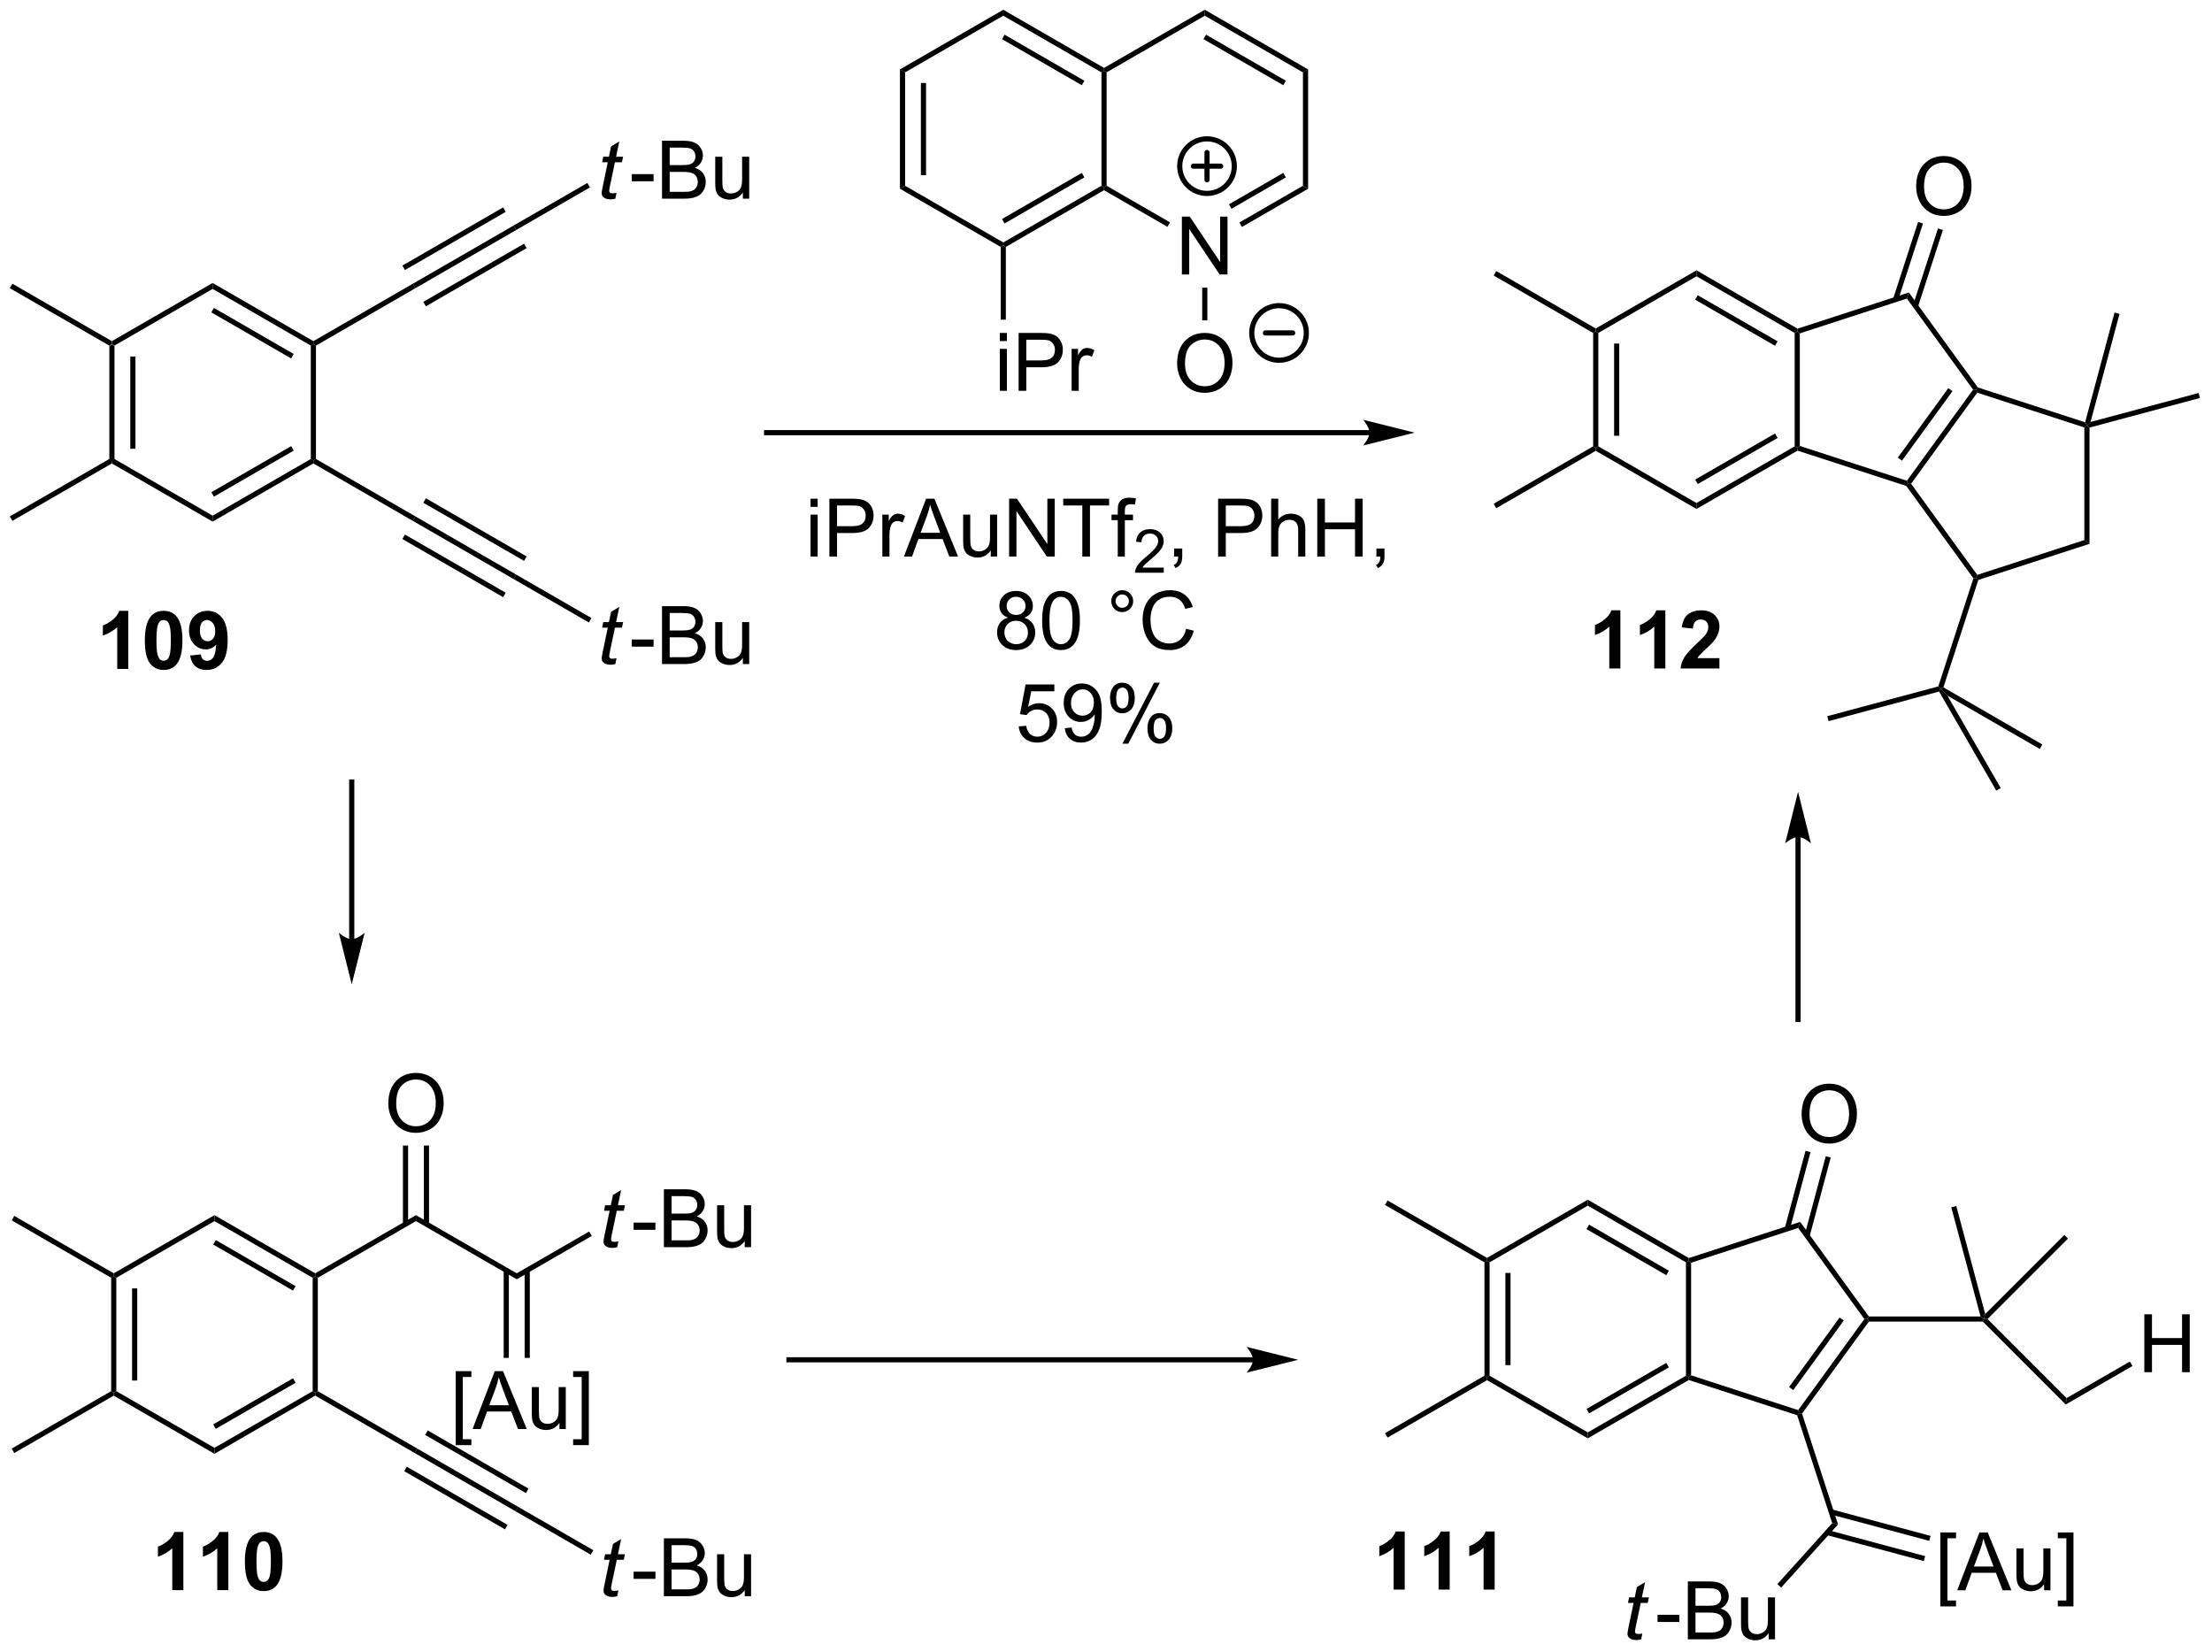 <?xml version="1.0" encoding="UTF-8"?>
<!DOCTYPE svg PUBLIC '-//W3C//DTD SVG 1.0//EN'
          'http://www.w3.org/TR/2001/REC-SVG-20010904/DTD/svg10.dtd'>
<svg stroke-dasharray="none" shape-rendering="auto" xmlns="http://www.w3.org/2000/svg" font-family="'Dialog'" text-rendering="auto" width="300" fill-opacity="1" color-interpolation="auto" color-rendering="auto" preserveAspectRatio="xMidYMid meet" font-size="12px" viewBox="0 0 300 224" fill="black" xmlns:xlink="http://www.w3.org/1999/xlink" stroke="black" image-rendering="auto" stroke-miterlimit="10" stroke-linecap="square" stroke-linejoin="miter" font-style="normal" stroke-width="1" height="224" stroke-dashoffset="0" font-weight="normal" stroke-opacity="1"
><!--Generated by the Batik Graphics2D SVG Generator--><defs id="genericDefs"
  /><g
  ><defs id="defs1"
    ><clipPath clipPathUnits="userSpaceOnUse" id="clipPath1"
      ><path d="M0.633 0.633 L225.484 0.633 L225.484 168.536 L0.633 168.536 L0.633 0.633 Z"
      /></clipPath
      ><clipPath clipPathUnits="userSpaceOnUse" id="clipPath2"
      ><path d="M-1.16 24.433 L-1.16 187.667 L217.439 187.667 L217.439 24.433 Z"
      /></clipPath
    ></defs
    ><g transform="scale(1.333,1.333) translate(-0.633,-0.633) matrix(1.029,0,0,1.029,1.826,-24.499)"
    ><path d="M9.652 58.628 L9.907 58.48 L10.162 58.628 L10.162 69.842 L9.907 69.989 L9.652 69.842 ZM11.723 59.676 L11.723 68.793 L12.233 68.793 L12.233 59.676 Z" stroke="none" clip-path="url(#clipPath2)"
    /></g
    ><g transform="matrix(1.371,0,0,1.371,1.591,-33.508)"
    ><path d="M9.907 70.284 L9.907 69.989 L10.162 69.842 L19.874 75.449 L19.874 76.038 Z" stroke="none" clip-path="url(#clipPath2)"
    /></g
    ><g transform="matrix(1.371,0,0,1.371,1.591,-33.508)"
    ><path d="M19.874 76.038 L19.874 75.449 L29.585 69.842 L29.84 69.989 L29.84 70.284 ZM20.001 73.572 L27.896 69.014 L27.641 68.572 L19.746 73.13 Z" stroke="none" clip-path="url(#clipPath2)"
    /></g
    ><g transform="matrix(1.371,0,0,1.371,1.591,-33.508)"
    ><path d="M30.096 69.842 L29.84 69.989 L29.585 69.842 L29.585 58.628 L29.84 58.48 L30.096 58.628 Z" stroke="none" clip-path="url(#clipPath2)"
    /></g
    ><g transform="matrix(1.371,0,0,1.371,1.591,-33.508)"
    ><path d="M29.84 58.186 L29.84 58.48 L29.585 58.628 L19.874 53.02 L19.874 52.431 ZM27.896 59.455 L20.001 54.897 L19.746 55.339 L27.641 59.897 Z" stroke="none" clip-path="url(#clipPath2)"
    /></g
    ><g transform="matrix(1.371,0,0,1.371,1.591,-33.508)"
    ><path d="M19.874 52.431 L19.874 53.02 L10.162 58.628 L9.907 58.48 L9.907 58.186 Z" stroke="none" clip-path="url(#clipPath2)"
    /></g
    ><g transform="matrix(1.371,0,0,1.371,1.591,-33.508)"
    ><path d="M9.907 58.186 L9.907 58.48 L9.652 58.628 L-0.188 52.947 L0.068 52.505 Z" stroke="none" clip-path="url(#clipPath2)"
    /></g
    ><g transform="matrix(1.371,0,0,1.371,1.591,-33.508)"
    ><path d="M9.652 69.842 L9.907 69.989 L9.907 70.284 L0.068 75.964 L-0.188 75.522 Z" stroke="none" clip-path="url(#clipPath2)"
    /></g
    ><g transform="matrix(1.371,0,0,1.371,1.591,-33.508)"
    ><path d="M30.096 58.628 L29.84 58.48 L29.84 58.186 L39.68 52.505 L39.935 52.947 Z" stroke="none" clip-path="url(#clipPath2)"
    /></g
    ><g transform="matrix(1.371,0,0,1.371,1.591,-33.508)"
    ><path d="M29.84 70.284 L29.84 69.989 L30.096 69.842 L39.935 75.522 L39.68 75.964 Z" stroke="none" clip-path="url(#clipPath2)"
    /></g
    ><g transform="matrix(1.371,0,0,1.371,1.591,-33.508)"
    ><path d="M39.935 52.947 L39.68 52.505 L49.647 46.751 L49.902 47.193 ZM38.899 51.153 L48.866 45.398 L48.611 44.957 L38.644 50.711 ZM40.971 54.741 L50.937 48.986 L50.682 48.545 L40.715 54.299 Z" stroke="none" clip-path="url(#clipPath2)"
    /></g
    ><g transform="matrix(1.371,0,0,1.371,1.591,-33.508)"
    ><path d="M39.68 75.964 L39.935 75.522 L49.902 81.277 L49.647 81.719 ZM40.715 74.17 L50.682 79.924 L50.937 79.483 L40.971 73.728 ZM38.644 77.758 L48.611 83.513 L48.866 83.071 L38.899 77.316 Z" stroke="none" clip-path="url(#clipPath2)"
    /></g
    ><g transform="matrix(1.371,0,0,1.371,1.591,-33.508)"
    ><path d="M59.828 43.517 L59.711 44.097 Q59.456 44.163 59.219 44.163 Q58.797 44.163 58.547 43.954 Q58.359 43.798 58.359 43.53 Q58.359 43.392 58.461 42.9 L58.964 40.491 L58.406 40.491 L58.518 39.944 L59.078 39.944 L59.292 38.923 L60.102 38.436 L59.784 39.944 L60.479 39.944 L60.362 40.491 L59.672 40.491 L59.19 42.782 Q59.102 43.22 59.102 43.306 Q59.102 43.431 59.172 43.499 Q59.245 43.564 59.409 43.564 Q59.643 43.564 59.828 43.517 Z" stroke="none" clip-path="url(#clipPath2)"
    /></g
    ><g transform="matrix(1.371,0,0,1.371,1.591,-33.508)"
    ><path d="M61.335 42.374 L61.335 41.665 L63.494 41.665 L63.494 42.374 L61.335 42.374 ZM64.329 44.092 L64.329 38.366 L66.478 38.366 Q67.134 38.366 67.53 38.54 Q67.928 38.712 68.152 39.074 Q68.376 39.436 68.376 39.829 Q68.376 40.197 68.176 40.522 Q67.978 40.845 67.577 41.045 Q68.095 41.197 68.374 41.564 Q68.655 41.931 68.655 42.431 Q68.655 42.834 68.483 43.181 Q68.314 43.525 68.064 43.712 Q67.814 43.9 67.436 43.996 Q67.061 44.092 66.514 44.092 L64.329 44.092 ZM65.087 40.772 L66.327 40.772 Q66.829 40.772 67.048 40.704 Q67.337 40.618 67.483 40.42 Q67.632 40.22 67.632 39.92 Q67.632 39.634 67.494 39.418 Q67.358 39.202 67.103 39.121 Q66.85 39.04 66.233 39.04 L65.087 39.04 L65.087 40.772 ZM65.087 43.415 L66.514 43.415 Q66.882 43.415 67.03 43.389 Q67.29 43.342 67.465 43.233 Q67.642 43.124 67.754 42.915 Q67.869 42.704 67.869 42.431 Q67.869 42.111 67.704 41.876 Q67.54 41.639 67.249 41.543 Q66.96 41.447 66.413 41.447 L65.087 41.447 L65.087 43.415 ZM72.327 44.092 L72.327 43.483 Q71.843 44.186 71.009 44.186 Q70.642 44.186 70.324 44.045 Q70.007 43.905 69.85 43.691 Q69.697 43.478 69.634 43.17 Q69.593 42.962 69.593 42.514 L69.593 39.944 L70.296 39.944 L70.296 42.243 Q70.296 42.795 70.337 42.986 Q70.405 43.264 70.619 43.423 Q70.835 43.579 71.15 43.579 Q71.468 43.579 71.744 43.418 Q72.022 43.256 72.137 42.978 Q72.251 42.697 72.251 42.165 L72.251 39.944 L72.954 39.944 L72.954 44.092 L72.327 44.092 Z" stroke="none" clip-path="url(#clipPath2)"
    /></g
    ><g transform="matrix(1.371,0,0,1.371,1.591,-33.508)"
    ><path d="M49.902 47.193 L49.647 46.751 L56.942 42.538 L57.197 42.98 Z" stroke="none" clip-path="url(#clipPath2)"
    /></g
    ><g transform="matrix(1.371,0,0,1.371,1.591,-33.508)"
    ><path d="M59.828 89.551 L59.711 90.132 Q59.456 90.197 59.219 90.197 Q58.797 90.197 58.547 89.989 Q58.359 89.833 58.359 89.564 Q58.359 89.426 58.461 88.934 L58.964 86.525 L58.406 86.525 L58.518 85.978 L59.078 85.978 L59.292 84.958 L60.102 84.471 L59.784 85.978 L60.479 85.978 L60.362 86.525 L59.672 86.525 L59.19 88.817 Q59.102 89.254 59.102 89.34 Q59.102 89.465 59.172 89.533 Q59.245 89.598 59.409 89.598 Q59.643 89.598 59.828 89.551 Z" stroke="none" clip-path="url(#clipPath2)"
    /></g
    ><g transform="matrix(1.371,0,0,1.371,1.591,-33.508)"
    ><path d="M61.335 88.408 L61.335 87.7 L63.494 87.7 L63.494 88.408 L61.335 88.408 ZM64.329 90.127 L64.329 84.4 L66.478 84.4 Q67.134 84.4 67.53 84.575 Q67.928 84.747 68.152 85.109 Q68.376 85.471 68.376 85.864 Q68.376 86.231 68.176 86.557 Q67.978 86.879 67.577 87.08 Q68.095 87.231 68.374 87.598 Q68.655 87.965 68.655 88.465 Q68.655 88.869 68.483 89.215 Q68.314 89.559 68.064 89.747 Q67.814 89.934 67.436 90.031 Q67.061 90.127 66.514 90.127 L64.329 90.127 ZM65.087 86.807 L66.327 86.807 Q66.829 86.807 67.048 86.739 Q67.337 86.653 67.483 86.455 Q67.632 86.254 67.632 85.955 Q67.632 85.669 67.494 85.452 Q67.358 85.236 67.103 85.156 Q66.85 85.075 66.233 85.075 L65.087 85.075 L65.087 86.807 ZM65.087 89.45 L66.514 89.45 Q66.882 89.45 67.03 89.424 Q67.29 89.377 67.465 89.267 Q67.642 89.158 67.754 88.95 Q67.869 88.739 67.869 88.465 Q67.869 88.145 67.704 87.911 Q67.54 87.674 67.249 87.577 Q66.96 87.481 66.413 87.481 L65.087 87.481 L65.087 89.45 ZM72.327 90.127 L72.327 89.517 Q71.843 90.221 71.009 90.221 Q70.642 90.221 70.324 90.08 Q70.007 89.939 69.85 89.726 Q69.697 89.512 69.634 89.205 Q69.593 88.997 69.593 88.549 L69.593 85.978 L70.296 85.978 L70.296 88.278 Q70.296 88.83 70.337 89.02 Q70.405 89.299 70.619 89.458 Q70.835 89.614 71.15 89.614 Q71.468 89.614 71.744 89.452 Q72.022 89.291 72.137 89.012 Q72.251 88.731 72.251 88.2 L72.251 85.978 L72.954 85.978 L72.954 90.127 L72.327 90.127 Z" stroke="none" clip-path="url(#clipPath2)"
    /></g
    ><g transform="matrix(1.371,0,0,1.371,1.591,-33.508)"
    ><path d="M49.647 81.719 L49.902 81.277 L57.351 85.577 L57.096 86.019 Z" stroke="none" clip-path="url(#clipPath2)"
    /></g
    ><g transform="matrix(1.371,0,0,1.371,1.591,-33.508)"
    ><path d="M134.315 66.982 L74.677 66.982 L74.421 66.982 L74.421 67.492 L74.677 67.492 L134.315 67.492 L134.57 67.492 L134.57 66.982 L134.315 66.982 ZM138.779 67.237 L133.677 65.961 C133.677 65.961 134.315 66.679 134.315 67.237 C134.315 67.795 133.677 68.512 133.677 68.512 Z" stroke="none" clip-path="url(#clipPath2)"
    /></g
    ><g transform="matrix(1.371,0,0,1.371,1.591,-33.508)"
    ><path d="M87.865 31.306 L88.375 31.601 L88.375 42.815 L87.865 43.11 ZM89.937 32.65 L89.937 41.766 L90.447 41.766 L90.447 32.65 Z" stroke="none" clip-path="url(#clipPath2)"
    /></g
    ><g transform="matrix(1.371,0,0,1.371,1.591,-33.508)"
    ><path d="M87.865 43.11 L88.375 42.815 L98.087 48.422 L98.087 48.717 L97.832 48.864 Z" stroke="none" clip-path="url(#clipPath2)"
    /></g
    ><g transform="matrix(1.371,0,0,1.371,1.591,-33.508)"
    ><path d="M98.342 48.864 L98.087 48.717 L98.087 48.422 L107.799 42.815 L108.054 42.962 L108.054 43.257 ZM98.215 46.546 L106.11 41.987 L105.855 41.545 L97.959 46.104 Z" stroke="none" clip-path="url(#clipPath2)"
    /></g
    ><g transform="matrix(1.371,0,0,1.371,1.591,-33.508)"
    ><path d="M108.309 42.815 L108.054 42.962 L107.799 42.815 L107.799 31.601 L108.054 31.454 L108.309 31.601 Z" stroke="none" clip-path="url(#clipPath2)"
    /></g
    ><g transform="matrix(1.371,0,0,1.371,1.591,-33.508)"
    ><path d="M108.054 31.159 L108.054 31.454 L107.799 31.601 L98.087 25.994 L98.087 25.405 ZM106.11 32.429 L98.215 27.87 L97.959 28.312 L105.855 32.871 Z" stroke="none" clip-path="url(#clipPath2)"
    /></g
    ><g transform="matrix(1.371,0,0,1.371,1.591,-33.508)"
    ><path d="M98.087 25.405 L98.087 25.994 L88.375 31.601 L87.865 31.306 Z" stroke="none" clip-path="url(#clipPath2)"
    /></g
    ><g transform="matrix(1.371,0,0,1.371,1.591,-33.508)"
    ><path d="M115.755 51.592 L115.755 45.865 L116.534 45.865 L119.541 50.36 L119.541 45.865 L120.268 45.865 L120.268 51.592 L119.489 51.592 L116.481 47.092 L116.481 51.592 L115.755 51.592 Z" stroke="none" clip-path="url(#clipPath2)"
    /></g
    ><g transform="matrix(1.371,0,0,1.371,1.591,-33.508)"
    ><path d="M108.054 43.257 L108.054 42.962 L108.309 42.815 L114.579 46.435 L114.323 46.877 Z" stroke="none" clip-path="url(#clipPath2)"
    /></g
    ><g transform="matrix(1.371,0,0,1.371,1.591,-33.508)"
    ><path d="M121.702 46.886 L121.447 46.444 L127.732 42.815 L128.242 43.11 ZM120.666 45.092 L126.043 41.987 L125.788 41.545 L120.411 44.65 Z" stroke="none" clip-path="url(#clipPath2)"
    /></g
    ><g transform="matrix(1.371,0,0,1.371,1.591,-33.508)"
    ><path d="M128.242 43.11 L127.732 42.815 L127.732 31.601 L128.242 31.306 Z" stroke="none" clip-path="url(#clipPath2)"
    /></g
    ><g transform="matrix(1.371,0,0,1.371,1.591,-33.508)"
    ><path d="M128.242 31.306 L127.732 31.601 L118.02 25.994 L118.02 25.405 ZM126.043 32.429 L118.148 27.87 L117.893 28.312 L125.788 32.871 Z" stroke="none" clip-path="url(#clipPath2)"
    /></g
    ><g transform="matrix(1.371,0,0,1.371,1.591,-33.508)"
    ><path d="M118.02 25.405 L118.02 25.994 L108.309 31.601 L108.054 31.454 L108.054 31.159 Z" stroke="none" clip-path="url(#clipPath2)"
    /></g
    ><g transform="matrix(1.371,0,0,1.371,1.591,-33.508)"
    ><path d="M97.743 58.181 L97.743 57.374 L98.446 57.374 L98.446 58.181 L97.743 58.181 ZM97.743 63.1 L97.743 58.952 L98.446 58.952 L98.446 63.1 L97.743 63.1 ZM99.606 63.1 L99.606 57.374 L101.768 57.374 Q102.338 57.374 102.638 57.428 Q103.06 57.499 103.343 57.697 Q103.63 57.892 103.804 58.249 Q103.979 58.603 103.979 59.03 Q103.979 59.759 103.513 60.267 Q103.049 60.772 101.833 60.772 L100.364 60.772 L100.364 63.1 L99.606 63.1 ZM100.364 60.095 L101.846 60.095 Q102.58 60.095 102.888 59.822 Q103.198 59.548 103.198 59.053 Q103.198 58.694 103.015 58.439 Q102.833 58.181 102.536 58.1 Q102.346 58.048 101.83 58.048 L100.364 58.048 L100.364 60.095 ZM104.846 63.1 L104.846 58.952 L105.479 58.952 L105.479 59.58 Q105.721 59.139 105.924 58.999 Q106.13 58.858 106.377 58.858 Q106.731 58.858 107.099 59.085 L106.856 59.736 Q106.599 59.585 106.341 59.585 Q106.112 59.585 105.927 59.723 Q105.745 59.861 105.666 60.108 Q105.549 60.483 105.549 60.928 L105.549 63.1 L104.846 63.1 Z" stroke="none" clip-path="url(#clipPath2)"
    /></g
    ><g transform="matrix(1.371,0,0,1.371,1.591,-33.508)"
    ><path d="M97.832 48.864 L98.087 48.717 L98.342 48.864 L98.342 56.062 L97.832 56.062 Z" stroke="none" clip-path="url(#clipPath2)"
    /></g
    ><g transform="matrix(1.371,0,0,1.371,1.591,-33.508)"
    ><path d="M115.284 60.411 Q115.284 58.984 116.049 58.18 Q116.815 57.372 118.026 57.372 Q118.817 57.372 119.453 57.752 Q120.091 58.13 120.424 58.807 Q120.76 59.484 120.76 60.344 Q120.76 61.216 120.409 61.904 Q120.057 62.591 119.411 62.945 Q118.768 63.299 118.02 63.299 Q117.213 63.299 116.575 62.909 Q115.94 62.516 115.612 61.841 Q115.284 61.164 115.284 60.411 ZM116.065 60.422 Q116.065 61.458 116.62 62.055 Q117.177 62.648 118.018 62.648 Q118.872 62.648 119.424 62.047 Q119.979 61.445 119.979 60.341 Q119.979 59.641 119.742 59.12 Q119.505 58.599 119.049 58.312 Q118.596 58.023 118.028 58.023 Q117.224 58.023 116.643 58.578 Q116.065 59.13 116.065 60.422 Z" stroke="none" clip-path="url(#clipPath2)"
    /></g
    ><g transform="matrix(1.371,0,0,1.371,1.591,-33.508)"
    ><path d="M117.765 52.896 L118.276 52.896 L118.276 56.132 L117.765 56.132 Z" stroke="none" clip-path="url(#clipPath2)"
    /></g
    ><g transform="matrix(1.371,0,0,1.371,1.591,-33.508)"
    ><path d="M79.022 74.577 L79.022 73.769 L79.725 73.769 L79.725 74.577 L79.022 74.577 ZM79.022 79.496 L79.022 75.348 L79.725 75.348 L79.725 79.496 L79.022 79.496 ZM80.885 79.496 L80.885 73.769 L83.046 73.769 Q83.617 73.769 83.916 73.824 Q84.338 73.894 84.622 74.093 Q84.908 74.288 85.083 74.644 Q85.257 74.999 85.257 75.426 Q85.257 76.155 84.791 76.663 Q84.328 77.168 83.112 77.168 L81.643 77.168 L81.643 79.496 L80.885 79.496 ZM81.643 76.491 L83.124 76.491 Q83.859 76.491 84.166 76.218 Q84.476 75.944 84.476 75.449 Q84.476 75.09 84.294 74.835 Q84.112 74.577 83.815 74.496 Q83.624 74.444 83.109 74.444 L81.643 74.444 L81.643 76.491 ZM86.124 79.496 L86.124 75.348 L86.757 75.348 L86.757 75.975 Q86.999 75.535 87.203 75.394 Q87.408 75.254 87.656 75.254 Q88.01 75.254 88.377 75.481 L88.135 76.132 Q87.877 75.981 87.619 75.981 Q87.39 75.981 87.205 76.118 Q87.023 76.257 86.945 76.504 Q86.828 76.879 86.828 77.324 L86.828 79.496 L86.124 79.496 ZM88.255 79.496 L90.455 73.769 L91.273 73.769 L93.617 79.496 L92.752 79.496 L92.085 77.762 L89.69 77.762 L89.062 79.496 L88.255 79.496 ZM89.908 77.144 L91.851 77.144 L91.252 75.559 Q90.979 74.835 90.846 74.371 Q90.737 74.921 90.539 75.465 L89.908 77.144 ZM96.851 79.496 L96.851 78.887 Q96.367 79.59 95.533 79.59 Q95.166 79.59 94.849 79.449 Q94.531 79.309 94.374 79.095 Q94.221 78.882 94.158 78.574 Q94.117 78.366 94.117 77.918 L94.117 75.348 L94.82 75.348 L94.82 77.647 Q94.82 78.199 94.862 78.389 Q94.929 78.668 95.143 78.827 Q95.359 78.983 95.674 78.983 Q95.992 78.983 96.268 78.822 Q96.546 78.66 96.661 78.382 Q96.776 78.1 96.776 77.569 L96.776 75.348 L97.479 75.348 L97.479 79.496 L96.851 79.496 ZM98.662 79.496 L98.662 73.769 L99.441 73.769 L102.449 78.264 L102.449 73.769 L103.175 73.769 L103.175 79.496 L102.397 79.496 L99.389 74.996 L99.389 79.496 L98.662 79.496 ZM105.906 79.496 L105.906 74.444 L104.018 74.444 L104.018 73.769 L108.557 73.769 L108.557 74.444 L106.664 74.444 L106.664 79.496 L105.906 79.496 ZM109.412 79.496 L109.412 75.894 L108.793 75.894 L108.793 75.348 L109.412 75.348 L109.412 74.905 Q109.412 74.488 109.488 74.285 Q109.589 74.012 109.845 73.843 Q110.1 73.671 110.561 73.671 Q110.858 73.671 111.217 73.741 L111.113 74.356 Q110.894 74.316 110.699 74.316 Q110.378 74.316 110.246 74.454 Q110.113 74.59 110.113 74.965 L110.113 75.348 L110.92 75.348 L110.92 75.894 L110.113 75.894 L110.113 79.496 L109.412 79.496 Z" stroke="none" clip-path="url(#clipPath2)"
    /></g
    ><g transform="matrix(1.371,0,0,1.371,1.591,-33.508)"
    ><path d="M113.961 80.588 L113.961 81.096 L111.121 81.096 Q111.115 80.905 111.184 80.729 Q111.291 80.44 111.529 80.159 Q111.77 79.877 112.221 79.508 Q112.92 78.934 113.166 78.598 Q113.412 78.262 113.412 77.963 Q113.412 77.651 113.188 77.436 Q112.965 77.219 112.604 77.219 Q112.223 77.219 111.994 77.448 Q111.766 77.676 111.764 78.081 L111.221 78.026 Q111.278 77.418 111.641 77.102 Q112.004 76.784 112.615 76.784 Q113.234 76.784 113.594 77.127 Q113.955 77.469 113.955 77.975 Q113.955 78.233 113.85 78.483 Q113.744 78.731 113.498 79.006 Q113.254 79.282 112.686 79.762 Q112.211 80.161 112.076 80.303 Q111.942 80.446 111.854 80.588 L113.961 80.588 Z" stroke="none" clip-path="url(#clipPath2)"
    /></g
    ><g transform="matrix(1.371,0,0,1.371,1.591,-33.508)"
    ><path d="M114.987 79.496 L114.987 78.694 L115.79 78.694 L115.79 79.496 Q115.79 79.939 115.633 80.21 Q115.477 80.481 115.136 80.629 L114.941 80.329 Q115.165 80.231 115.269 80.04 Q115.376 79.853 115.386 79.496 L114.987 79.496 ZM119.339 79.496 L119.339 73.769 L121.501 73.769 Q122.071 73.769 122.37 73.824 Q122.792 73.894 123.076 74.093 Q123.362 74.288 123.537 74.644 Q123.711 74.999 123.711 75.426 Q123.711 76.155 123.245 76.663 Q122.782 77.168 121.566 77.168 L120.097 77.168 L120.097 79.496 L119.339 79.496 ZM120.097 76.491 L121.579 76.491 Q122.313 76.491 122.62 76.218 Q122.93 75.944 122.93 75.449 Q122.93 75.09 122.748 74.835 Q122.566 74.577 122.269 74.496 Q122.079 74.444 121.563 74.444 L120.097 74.444 L120.097 76.491 ZM124.586 79.496 L124.586 73.769 L125.29 73.769 L125.29 75.824 Q125.782 75.254 126.532 75.254 Q126.993 75.254 127.331 75.436 Q127.672 75.616 127.818 75.936 Q127.964 76.257 127.964 76.866 L127.964 79.496 L127.261 79.496 L127.261 76.866 Q127.261 76.34 127.032 76.1 Q126.805 75.858 126.386 75.858 Q126.073 75.858 125.797 76.022 Q125.524 76.184 125.407 76.462 Q125.29 76.738 125.29 77.225 L125.29 79.496 L124.586 79.496 ZM129.148 79.496 L129.148 73.769 L129.905 73.769 L129.905 76.121 L132.882 76.121 L132.882 73.769 L133.64 73.769 L133.64 79.496 L132.882 79.496 L132.882 76.796 L129.905 76.796 L129.905 79.496 L129.148 79.496 ZM134.995 79.496 L134.995 78.694 L135.797 78.694 L135.797 79.496 Q135.797 79.939 135.641 80.21 Q135.485 80.481 135.144 80.629 L134.948 80.329 Q135.172 80.231 135.276 80.04 Q135.383 79.853 135.394 79.496 L134.995 79.496 Z" stroke="none" clip-path="url(#clipPath2)"
    /></g
    ><g transform="matrix(1.371,0,0,1.371,1.591,-33.508)"
    ><path d="M98.563 85.539 Q98.126 85.38 97.915 85.084 Q97.704 84.787 97.704 84.373 Q97.704 83.748 98.152 83.323 Q98.602 82.896 99.35 82.896 Q100.1 82.896 100.555 83.331 Q101.014 83.766 101.014 84.391 Q101.014 84.789 100.803 85.086 Q100.594 85.38 100.17 85.539 Q100.696 85.711 100.972 86.094 Q101.248 86.477 101.248 87.008 Q101.248 87.743 100.727 88.245 Q100.209 88.745 99.36 88.745 Q98.514 88.745 97.993 88.243 Q97.475 87.74 97.475 86.99 Q97.475 86.43 97.756 86.055 Q98.04 85.677 98.563 85.539 ZM98.422 84.349 Q98.422 84.755 98.683 85.013 Q98.946 85.271 99.365 85.271 Q99.772 85.271 100.029 85.016 Q100.29 84.758 100.29 84.388 Q100.29 84 100.022 83.737 Q99.756 83.474 99.357 83.474 Q98.954 83.474 98.688 83.732 Q98.422 83.99 98.422 84.349 ZM98.196 86.993 Q98.196 87.294 98.339 87.576 Q98.482 87.857 98.764 88.011 Q99.045 88.164 99.368 88.164 Q99.873 88.164 100.201 87.841 Q100.529 87.516 100.529 87.016 Q100.529 86.508 100.191 86.177 Q99.852 85.844 99.344 85.844 Q98.85 85.844 98.522 86.172 Q98.196 86.5 98.196 86.993 ZM101.932 85.821 Q101.932 84.805 102.14 84.188 Q102.348 83.568 102.76 83.232 Q103.174 82.896 103.799 82.896 Q104.26 82.896 104.606 83.081 Q104.955 83.266 105.182 83.618 Q105.408 83.966 105.536 84.469 Q105.666 84.969 105.666 85.821 Q105.666 86.828 105.458 87.448 Q105.252 88.068 104.838 88.406 Q104.426 88.745 103.799 88.745 Q102.971 88.745 102.497 88.149 Q101.932 87.435 101.932 85.821 ZM102.653 85.821 Q102.653 87.232 102.984 87.698 Q103.314 88.164 103.799 88.164 Q104.283 88.164 104.611 87.696 Q104.942 87.227 104.942 85.821 Q104.942 84.406 104.611 83.943 Q104.283 83.477 103.791 83.477 Q103.307 83.477 103.018 83.888 Q102.653 84.412 102.653 85.821 ZM108.77 83.904 Q108.77 83.453 109.088 83.138 Q109.408 82.821 109.853 82.821 Q110.307 82.821 110.622 83.138 Q110.939 83.453 110.939 83.904 Q110.939 84.352 110.619 84.672 Q110.301 84.99 109.853 84.99 Q109.408 84.99 109.088 84.675 Q108.77 84.357 108.77 83.904 ZM109.197 83.904 Q109.197 84.177 109.39 84.37 Q109.583 84.563 109.856 84.563 Q110.127 84.563 110.32 84.37 Q110.512 84.177 110.512 83.904 Q110.512 83.63 110.32 83.438 Q110.127 83.243 109.856 83.243 Q109.583 83.243 109.39 83.438 Q109.197 83.63 109.197 83.904 ZM116.172 86.638 L116.93 86.828 Q116.693 87.763 116.074 88.255 Q115.454 88.745 114.561 88.745 Q113.633 88.745 113.053 88.368 Q112.475 87.99 112.17 87.276 Q111.868 86.56 111.868 85.74 Q111.868 84.844 112.209 84.18 Q112.553 83.513 113.183 83.167 Q113.813 82.821 114.571 82.821 Q115.43 82.821 116.016 83.258 Q116.602 83.696 116.834 84.49 L116.087 84.664 Q115.889 84.039 115.508 83.755 Q115.131 83.469 114.555 83.469 Q113.897 83.469 113.451 83.787 Q113.008 84.102 112.829 84.636 Q112.649 85.169 112.649 85.735 Q112.649 86.466 112.863 87.011 Q113.076 87.555 113.524 87.826 Q113.975 88.094 114.498 88.094 Q115.133 88.094 115.574 87.727 Q116.016 87.36 116.172 86.638 Z" stroke="none" clip-path="url(#clipPath2)"
    /></g
    ><g transform="matrix(1.371,0,0,1.371,1.591,-33.508)"
    ><path d="M99.615 96.296 L100.352 96.234 Q100.436 96.773 100.732 97.043 Q101.032 97.314 101.454 97.314 Q101.962 97.314 102.313 96.931 Q102.665 96.549 102.665 95.916 Q102.665 95.314 102.326 94.968 Q101.99 94.619 101.443 94.619 Q101.102 94.619 100.829 94.775 Q100.555 94.929 100.399 95.174 L99.74 95.088 L100.295 92.148 L103.141 92.148 L103.141 92.82 L100.857 92.82 L100.547 94.359 Q101.063 93.999 101.631 93.999 Q102.381 93.999 102.897 94.52 Q103.412 95.038 103.412 95.853 Q103.412 96.632 102.959 97.197 Q102.407 97.895 101.454 97.895 Q100.672 97.895 100.178 97.458 Q99.686 97.017 99.615 96.296 ZM104.169 96.471 L104.846 96.408 Q104.932 96.885 105.174 97.101 Q105.416 97.314 105.794 97.314 Q106.119 97.314 106.361 97.166 Q106.606 97.017 106.762 96.77 Q106.919 96.523 107.023 96.101 Q107.13 95.679 107.13 95.241 Q107.13 95.195 107.127 95.101 Q106.916 95.437 106.549 95.645 Q106.184 95.853 105.76 95.853 Q105.049 95.853 104.557 95.338 Q104.064 94.822 104.064 93.978 Q104.064 93.109 104.578 92.577 Q105.091 92.046 105.864 92.046 Q106.424 92.046 106.885 92.348 Q107.348 92.648 107.588 93.205 Q107.83 93.76 107.83 94.814 Q107.83 95.913 107.591 96.564 Q107.353 97.213 106.882 97.554 Q106.411 97.895 105.778 97.895 Q105.106 97.895 104.679 97.523 Q104.255 97.148 104.169 96.471 ZM107.049 93.945 Q107.049 93.338 106.726 92.984 Q106.403 92.627 105.95 92.627 Q105.481 92.627 105.132 93.01 Q104.786 93.392 104.786 94.002 Q104.786 94.549 105.117 94.892 Q105.447 95.234 105.932 95.234 Q106.419 95.234 106.734 94.892 Q107.049 94.549 107.049 93.945 ZM108.647 93.445 Q108.647 92.83 108.954 92.4 Q109.264 91.971 109.85 91.971 Q110.389 91.971 110.74 92.356 Q111.094 92.741 111.094 93.486 Q111.094 94.213 110.738 94.606 Q110.381 94.999 109.857 94.999 Q109.337 94.999 108.99 94.614 Q108.647 94.226 108.647 93.445 ZM109.868 92.455 Q109.607 92.455 109.433 92.681 Q109.258 92.908 109.258 93.515 Q109.258 94.064 109.433 94.291 Q109.61 94.515 109.868 94.515 Q110.133 94.515 110.308 94.288 Q110.482 94.062 110.482 93.46 Q110.482 92.906 110.305 92.681 Q110.131 92.455 109.868 92.455 ZM109.873 98.007 L113.006 91.971 L113.576 91.971 L110.454 98.007 L109.873 98.007 ZM112.35 96.452 Q112.35 95.835 112.657 95.408 Q112.967 94.978 113.555 94.978 Q114.094 94.978 114.449 95.364 Q114.803 95.749 114.803 96.494 Q114.803 97.221 114.443 97.614 Q114.087 98.007 113.561 98.007 Q113.04 98.007 112.693 97.619 Q112.35 97.228 112.35 96.452 ZM113.576 95.463 Q113.311 95.463 113.136 95.689 Q112.962 95.916 112.962 96.523 Q112.962 97.07 113.136 97.296 Q113.313 97.523 113.571 97.523 Q113.842 97.523 114.014 97.296 Q114.188 97.07 114.188 96.468 Q114.188 95.913 114.011 95.689 Q113.837 95.463 113.576 95.463 Z" stroke="none" clip-path="url(#clipPath2)"
    /></g
    ><g transform="matrix(1.371,0,0,1.371,1.591,-33.508)"
    ><path d="M156.44 57.377 L156.696 57.229 L156.951 57.377 L156.951 68.591 L156.696 68.738 L156.44 68.591 ZM158.512 58.425 L158.512 67.542 L159.022 67.542 L159.022 58.425 Z" stroke="none" clip-path="url(#clipPath2)"
    /></g
    ><g transform="matrix(1.371,0,0,1.371,1.591,-33.508)"
    ><path d="M156.696 69.033 L156.696 68.738 L156.951 68.591 L166.662 74.198 L166.662 74.787 Z" stroke="none" clip-path="url(#clipPath2)"
    /></g
    ><g transform="matrix(1.371,0,0,1.371,1.591,-33.508)"
    ><path d="M166.662 74.787 L166.662 74.198 L176.374 68.591 L176.629 68.738 L176.658 69.016 ZM166.79 72.321 L174.685 67.763 L174.43 67.321 L166.535 71.879 Z" stroke="none" clip-path="url(#clipPath2)"
    /></g
    ><g transform="matrix(1.371,0,0,1.371,1.591,-33.508)"
    ><path d="M176.884 68.553 L176.629 68.738 L176.374 68.591 L176.374 57.377 L176.629 57.229 L176.884 57.415 Z" stroke="none" clip-path="url(#clipPath2)"
    /></g
    ><g transform="matrix(1.371,0,0,1.371,1.591,-33.508)"
    ><path d="M176.658 56.952 L176.629 57.229 L176.374 57.377 L166.662 51.77 L166.662 51.18 ZM174.685 58.204 L166.79 53.646 L166.535 54.088 L174.43 58.646 Z" stroke="none" clip-path="url(#clipPath2)"
    /></g
    ><g transform="matrix(1.371,0,0,1.371,1.591,-33.508)"
    ><path d="M166.662 51.18 L166.662 51.77 L156.951 57.377 L156.696 57.229 L156.696 56.935 Z" stroke="none" clip-path="url(#clipPath2)"
    /></g
    ><g transform="matrix(1.371,0,0,1.371,1.591,-33.508)"
    ><path d="M176.658 69.016 L176.629 68.738 L176.884 68.553 L187.477 71.995 L187.575 72.294 L187.417 72.511 Z" stroke="none" clip-path="url(#clipPath2)"
    /></g
    ><g transform="matrix(1.371,0,0,1.371,1.591,-33.508)"
    ><path d="M187.89 72.294 L187.575 72.294 L187.477 71.995 L194.024 62.984 L194.339 62.984 L194.436 63.284 ZM186.99 70.009 L191.985 63.134 L191.572 62.834 L186.577 69.709 Z" stroke="none" clip-path="url(#clipPath2)"
    /></g
    ><g transform="matrix(1.371,0,0,1.371,1.591,-33.508)"
    ><path d="M194.497 62.767 L194.339 62.984 L194.024 62.984 L187.477 53.973 L187.672 53.373 Z" stroke="none" clip-path="url(#clipPath2)"
    /></g
    ><g transform="matrix(1.371,0,0,1.371,1.591,-33.508)"
    ><path d="M187.672 53.373 L187.477 53.973 L176.884 57.415 L176.629 57.229 L176.658 56.952 Z" stroke="none" clip-path="url(#clipPath2)"
    /></g
    ><g transform="matrix(1.371,0,0,1.371,1.591,-33.508)"
    ><path d="M187.417 72.511 L187.575 72.294 L187.89 72.294 L194.436 81.305 L194.339 81.605 L194.056 81.65 Z" stroke="none" clip-path="url(#clipPath2)"
    /></g
    ><g transform="matrix(1.371,0,0,1.371,1.591,-33.508)"
    ><path d="M194.542 81.808 L194.339 81.605 L194.436 81.305 L205.029 77.863 L205.54 78.234 Z" stroke="none" clip-path="url(#clipPath2)"
    /></g
    ><g transform="matrix(1.371,0,0,1.371,1.591,-33.508)"
    ><path d="M205.54 78.234 L205.029 77.863 L205.029 66.725 L205.285 66.54 L205.54 66.736 Z" stroke="none" clip-path="url(#clipPath2)"
    /></g
    ><g transform="matrix(1.371,0,0,1.371,1.591,-33.508)"
    ><path d="M205.108 66.214 L205.285 66.54 L205.029 66.725 L194.436 63.284 L194.339 62.984 L194.497 62.767 Z" stroke="none" clip-path="url(#clipPath2)"
    /></g
    ><g transform="matrix(1.371,0,0,1.371,1.591,-33.508)"
    ><path d="M156.696 56.935 L156.696 57.229 L156.44 57.377 L146.601 51.696 L146.856 51.254 Z" stroke="none" clip-path="url(#clipPath2)"
    /></g
    ><g transform="matrix(1.371,0,0,1.371,1.591,-33.508)"
    ><path d="M156.44 68.591 L156.696 68.738 L156.696 69.033 L146.856 74.713 L146.601 74.271 Z" stroke="none" clip-path="url(#clipPath2)"
    /></g
    ><g transform="matrix(1.371,0,0,1.371,1.591,-33.508)"
    ><path d="M188.394 42.913 Q188.394 41.486 189.159 40.682 Q189.925 39.874 191.136 39.874 Q191.928 39.874 192.563 40.255 Q193.201 40.632 193.534 41.309 Q193.87 41.986 193.87 42.846 Q193.87 43.718 193.519 44.406 Q193.167 45.093 192.521 45.447 Q191.878 45.801 191.131 45.801 Q190.323 45.801 189.685 45.411 Q189.05 45.018 188.722 44.343 Q188.394 43.666 188.394 42.913 ZM189.175 42.924 Q189.175 43.96 189.73 44.557 Q190.287 45.15 191.128 45.15 Q191.982 45.15 192.534 44.549 Q193.089 43.947 193.089 42.843 Q193.089 42.143 192.852 41.622 Q192.615 41.101 192.159 40.815 Q191.706 40.525 191.139 40.525 Q190.334 40.525 189.753 41.08 Q189.175 41.632 189.175 42.924 Z" stroke="none" clip-path="url(#clipPath2)"
    /></g
    ><g transform="matrix(1.371,0,0,1.371,1.591,-33.508)"
    ><path d="M188.57 54.788 L191.038 47.189 L190.553 47.032 L188.084 54.63 ZM186.6 54.147 L189.068 46.549 L188.583 46.391 L186.114 53.99 Z" stroke="none" clip-path="url(#clipPath2)"
    /></g
    ><g transform="matrix(1.371,0,0,1.371,1.591,-33.508)"
    ><path d="M205.645 66.179 L205.285 66.54 L205.108 66.214 L208.017 55.358 L208.51 55.489 Z" stroke="none" clip-path="url(#clipPath2)"
    /></g
    ><g transform="matrix(1.371,0,0,1.371,1.591,-33.508)"
    ><path d="M205.54 66.736 L205.285 66.54 L205.645 66.179 L216.335 63.315 L216.467 63.808 Z" stroke="none" clip-path="url(#clipPath2)"
    /></g
    ><g transform="matrix(1.371,0,0,1.371,1.591,-33.508)"
    ><path d="M194.056 81.65 L194.339 81.605 L194.542 81.808 L191.089 92.433 L190.783 92.55 L190.583 92.34 Z" stroke="none" clip-path="url(#clipPath2)"
    /></g
    ><g transform="matrix(1.371,0,0,1.371,1.591,-33.508)"
    ><path d="M190.583 92.34 L190.783 92.55 L190.66 92.847 L179.732 95.775 L179.6 95.283 Z" stroke="none" clip-path="url(#clipPath2)"
    /></g
    ><g transform="matrix(1.371,0,0,1.371,1.591,-33.508)"
    ><path d="M191.48 93.247 L190.783 92.55 L191.089 92.433 L200.877 98.084 L200.622 98.526 Z" stroke="none" clip-path="url(#clipPath2)"
    /></g
    ><g transform="matrix(1.371,0,0,1.371,1.591,-33.508)"
    ><path d="M190.66 92.847 L190.783 92.55 L191.48 93.247 L196.758 102.39 L196.316 102.645 Z" stroke="none" clip-path="url(#clipPath2)"
    /></g
    ><g transform="matrix(1.371,0,0,1.371,1.591,-33.508)"
    ><path d="M33.89 117.346 L33.89 101.795 L33.89 101.54 L33.38 101.54 L33.38 101.795 L33.38 117.346 L33.38 117.601 L33.89 117.601 L33.89 117.346 ZM33.635 121.81 L34.911 116.708 C34.911 116.708 34.193 117.346 33.635 117.346 C33.077 117.346 32.359 116.708 32.359 116.708 Z" stroke="none" clip-path="url(#clipPath2)"
    /></g
    ><g transform="matrix(1.371,0,0,1.371,1.591,-33.508)"
    ><path d="M9.835 150.837 L10.09 150.69 L10.345 150.837 L10.345 162.051 L10.09 162.198 L9.835 162.051 ZM11.906 151.886 L11.906 161.002 L12.416 161.002 L12.416 151.886 Z" stroke="none" clip-path="url(#clipPath2)"
    /></g
    ><g transform="matrix(1.371,0,0,1.371,1.591,-33.508)"
    ><path d="M10.09 162.493 L10.09 162.198 L10.345 162.051 L20.057 167.658 L20.057 168.247 Z" stroke="none" clip-path="url(#clipPath2)"
    /></g
    ><g transform="matrix(1.371,0,0,1.371,1.591,-33.508)"
    ><path d="M20.057 168.247 L20.057 167.658 L29.768 162.051 L30.023 162.198 L30.023 162.493 ZM20.184 165.781 L28.079 161.223 L27.824 160.781 L19.929 165.339 Z" stroke="none" clip-path="url(#clipPath2)"
    /></g
    ><g transform="matrix(1.371,0,0,1.371,1.591,-33.508)"
    ><path d="M30.279 162.051 L30.023 162.198 L29.768 162.051 L29.768 150.837 L30.023 150.69 L30.279 150.837 Z" stroke="none" clip-path="url(#clipPath2)"
    /></g
    ><g transform="matrix(1.371,0,0,1.371,1.591,-33.508)"
    ><path d="M30.023 150.395 L30.023 150.69 L29.768 150.837 L20.057 145.23 L20.057 144.641 ZM28.079 151.665 L20.184 147.106 L19.929 147.548 L27.824 152.106 Z" stroke="none" clip-path="url(#clipPath2)"
    /></g
    ><g transform="matrix(1.371,0,0,1.371,1.591,-33.508)"
    ><path d="M20.057 144.641 L20.057 145.23 L10.345 150.837 L10.09 150.69 L10.09 150.395 Z" stroke="none" clip-path="url(#clipPath2)"
    /></g
    ><g transform="matrix(1.371,0,0,1.371,1.591,-33.508)"
    ><path d="M10.09 150.395 L10.09 150.69 L9.835 150.837 L-0.004 145.156 L0.251 144.714 Z" stroke="none" clip-path="url(#clipPath2)"
    /></g
    ><g transform="matrix(1.371,0,0,1.371,1.591,-33.508)"
    ><path d="M9.835 162.051 L10.09 162.198 L10.09 162.493 L0.251 168.173 L-0.004 167.732 Z" stroke="none" clip-path="url(#clipPath2)"
    /></g
    ><g transform="matrix(1.371,0,0,1.371,1.591,-33.508)"
    ><path d="M30.279 150.837 L30.023 150.69 L30.023 150.395 L39.99 144.641 L39.99 145.23 Z" stroke="none" clip-path="url(#clipPath2)"
    /></g
    ><g transform="matrix(1.371,0,0,1.371,1.591,-33.508)"
    ><path d="M30.023 162.493 L30.023 162.198 L30.279 162.051 L40.118 167.732 L39.863 168.173 Z" stroke="none" clip-path="url(#clipPath2)"
    /></g
    ><g transform="matrix(1.371,0,0,1.371,1.591,-33.508)"
    ><path d="M39.863 168.173 L40.118 167.732 L50.085 173.486 L49.83 173.928 ZM40.898 166.379 L50.865 172.134 L51.12 171.692 L41.154 165.938 ZM38.827 169.968 L48.794 175.722 L49.049 175.28 L39.082 169.526 Z" stroke="none" clip-path="url(#clipPath2)"
    /></g
    ><g transform="matrix(1.371,0,0,1.371,1.591,-33.508)"
    ><path d="M60.011 181.761 L59.894 182.341 Q59.639 182.406 59.402 182.406 Q58.98 182.406 58.73 182.198 Q58.542 182.042 58.542 181.774 Q58.542 181.636 58.644 181.143 L59.147 178.735 L58.589 178.735 L58.701 178.188 L59.261 178.188 L59.475 177.167 L60.285 176.68 L59.967 178.188 L60.662 178.188 L60.545 178.735 L59.855 178.735 L59.373 181.026 Q59.285 181.464 59.285 181.55 Q59.285 181.675 59.355 181.742 Q59.428 181.808 59.592 181.808 Q59.826 181.808 60.011 181.761 Z" stroke="none" clip-path="url(#clipPath2)"
    /></g
    ><g transform="matrix(1.371,0,0,1.371,1.591,-33.508)"
    ><path d="M61.518 180.617 L61.518 179.909 L63.677 179.909 L63.677 180.617 L61.518 180.617 ZM64.513 182.336 L64.513 176.61 L66.661 176.61 Q67.317 176.61 67.713 176.784 Q68.112 176.956 68.335 177.318 Q68.559 177.68 68.559 178.073 Q68.559 178.44 68.359 178.766 Q68.161 179.089 67.76 179.289 Q68.278 179.44 68.557 179.808 Q68.838 180.175 68.838 180.675 Q68.838 181.078 68.666 181.425 Q68.497 181.768 68.247 181.956 Q67.997 182.143 67.619 182.24 Q67.244 182.336 66.697 182.336 L64.513 182.336 ZM65.27 179.016 L66.51 179.016 Q67.013 179.016 67.231 178.948 Q67.52 178.862 67.666 178.664 Q67.815 178.464 67.815 178.164 Q67.815 177.878 67.677 177.662 Q67.541 177.446 67.286 177.365 Q67.033 177.284 66.416 177.284 L65.27 177.284 L65.27 179.016 ZM65.27 181.659 L66.697 181.659 Q67.065 181.659 67.213 181.633 Q67.473 181.586 67.648 181.477 Q67.825 181.367 67.937 181.159 Q68.052 180.948 68.052 180.675 Q68.052 180.354 67.888 180.12 Q67.723 179.883 67.432 179.787 Q67.143 179.69 66.596 179.69 L65.27 179.69 L65.27 181.659 ZM72.51 182.336 L72.51 181.727 Q72.025 182.43 71.192 182.43 Q70.825 182.43 70.507 182.289 Q70.19 182.149 70.033 181.935 Q69.88 181.722 69.817 181.414 Q69.775 181.206 69.775 180.758 L69.775 178.188 L70.479 178.188 L70.479 180.487 Q70.479 181.039 70.52 181.229 Q70.588 181.508 70.802 181.667 Q71.018 181.823 71.333 181.823 Q71.65 181.823 71.927 181.662 Q72.205 181.5 72.32 181.222 Q72.434 180.94 72.434 180.409 L72.434 178.188 L73.138 178.188 L73.138 182.336 L72.51 182.336 Z" stroke="none" clip-path="url(#clipPath2)"
    /></g
    ><g transform="matrix(1.371,0,0,1.371,1.591,-33.508)"
    ><path d="M49.83 173.928 L50.085 173.486 L57.534 177.787 L57.279 178.228 Z" stroke="none" clip-path="url(#clipPath2)"
    /></g
    ><g transform="matrix(1.371,0,0,1.371,1.591,-33.508)"
    ><path d="M39.99 145.23 L39.99 144.641 L49.957 150.395 L49.957 150.984 Z" stroke="none" clip-path="url(#clipPath2)"
    /></g
    ><g transform="matrix(1.371,0,0,1.371,1.591,-33.508)"
    ><path d="M60.011 147.235 L59.894 147.815 Q59.639 147.881 59.402 147.881 Q58.98 147.881 58.73 147.672 Q58.542 147.516 58.542 147.248 Q58.542 147.11 58.644 146.618 L59.147 144.209 L58.589 144.209 L58.701 143.662 L59.261 143.662 L59.475 142.641 L60.285 142.154 L59.967 143.662 L60.662 143.662 L60.545 144.209 L59.855 144.209 L59.373 146.5 Q59.285 146.938 59.285 147.024 Q59.285 147.149 59.355 147.216 Q59.428 147.282 59.592 147.282 Q59.826 147.282 60.011 147.235 Z" stroke="none" clip-path="url(#clipPath2)"
    /></g
    ><g transform="matrix(1.371,0,0,1.371,1.591,-33.508)"
    ><path d="M61.518 146.091 L61.518 145.383 L63.677 145.383 L63.677 146.091 L61.518 146.091 ZM64.513 147.81 L64.513 142.084 L66.661 142.084 Q67.317 142.084 67.713 142.258 Q68.112 142.43 68.335 142.792 Q68.559 143.154 68.559 143.547 Q68.559 143.914 68.359 144.24 Q68.161 144.563 67.76 144.763 Q68.278 144.914 68.557 145.282 Q68.838 145.649 68.838 146.149 Q68.838 146.552 68.666 146.899 Q68.497 147.243 68.247 147.43 Q67.997 147.618 67.619 147.714 Q67.244 147.81 66.697 147.81 L64.513 147.81 ZM65.27 144.49 L66.51 144.49 Q67.013 144.49 67.231 144.422 Q67.52 144.336 67.666 144.138 Q67.815 143.938 67.815 143.638 Q67.815 143.352 67.677 143.136 Q67.541 142.92 67.286 142.839 Q67.033 142.758 66.416 142.758 L65.27 142.758 L65.27 144.49 ZM65.27 147.133 L66.697 147.133 Q67.065 147.133 67.213 147.107 Q67.473 147.06 67.648 146.951 Q67.825 146.841 67.937 146.633 Q68.052 146.422 68.052 146.149 Q68.052 145.828 67.888 145.594 Q67.723 145.357 67.432 145.261 Q67.143 145.164 66.596 145.164 L65.27 145.164 L65.27 147.133 ZM72.51 147.81 L72.51 147.201 Q72.025 147.904 71.192 147.904 Q70.825 147.904 70.507 147.763 Q70.19 147.623 70.033 147.409 Q69.88 147.196 69.817 146.888 Q69.775 146.68 69.775 146.232 L69.775 143.662 L70.479 143.662 L70.479 145.961 Q70.479 146.513 70.52 146.703 Q70.588 146.982 70.802 147.141 Q71.018 147.297 71.333 147.297 Q71.65 147.297 71.927 147.136 Q72.205 146.974 72.32 146.696 Q72.434 146.414 72.434 145.883 L72.434 143.662 L73.138 143.662 L73.138 147.81 L72.51 147.81 Z" stroke="none" clip-path="url(#clipPath2)"
    /></g
    ><g transform="matrix(1.371,0,0,1.371,1.591,-33.508)"
    ><path d="M49.957 150.984 L49.957 150.395 L57.125 146.256 L57.38 146.698 Z" stroke="none" clip-path="url(#clipPath2)"
    /></g
    ><g transform="matrix(1.371,0,0,1.371,1.591,-33.508)"
    ><path d="M37.253 133.612 Q37.253 132.185 38.019 131.381 Q38.785 130.573 39.995 130.573 Q40.787 130.573 41.422 130.954 Q42.06 131.331 42.394 132.008 Q42.73 132.685 42.73 133.545 Q42.73 134.417 42.378 135.105 Q42.027 135.792 41.381 136.146 Q40.738 136.5 39.99 136.5 Q39.183 136.5 38.545 136.11 Q37.91 135.717 37.581 135.042 Q37.253 134.365 37.253 133.612 ZM38.035 133.623 Q38.035 134.659 38.589 135.256 Q39.147 135.849 39.988 135.849 Q40.842 135.849 41.394 135.248 Q41.949 134.646 41.949 133.542 Q41.949 132.842 41.712 132.321 Q41.475 131.8 41.019 131.513 Q40.566 131.224 39.998 131.224 Q39.193 131.224 38.613 131.779 Q38.035 132.331 38.035 133.623 Z" stroke="none" clip-path="url(#clipPath2)"
    /></g
    ><g transform="matrix(1.371,0,0,1.371,1.591,-33.508)"
    ><path d="M41.281 145.533 L41.281 137.757 L40.771 137.757 L40.771 145.533 ZM39.21 145.533 L39.21 137.757 L38.699 137.757 L38.699 145.533 Z" stroke="none" clip-path="url(#clipPath2)"
    /></g
    ><g transform="matrix(1.371,0,0,1.371,1.591,-33.508)"
    ><path d="M43.919 167.389 L43.919 160.071 L45.469 160.071 L45.469 160.652 L44.622 160.652 L44.622 166.806 L45.469 166.806 L45.469 167.389 L43.919 167.389 ZM45.585 165.798 L47.785 160.071 L48.603 160.071 L50.947 165.798 L50.082 165.798 L49.415 164.064 L47.02 164.064 L46.392 165.798 L45.585 165.798 ZM47.238 163.446 L49.181 163.446 L48.582 161.861 Q48.309 161.137 48.176 160.673 Q48.066 161.223 47.868 161.767 L47.238 163.446 ZM54.181 165.798 L54.181 165.189 Q53.697 165.892 52.863 165.892 Q52.496 165.892 52.178 165.751 Q51.861 165.611 51.704 165.397 Q51.551 165.184 51.488 164.876 Q51.447 164.668 51.447 164.22 L51.447 161.65 L52.15 161.65 L52.15 163.949 Q52.15 164.501 52.191 164.691 Q52.259 164.97 52.473 165.129 Q52.689 165.285 53.004 165.285 Q53.322 165.285 53.598 165.124 Q53.876 164.962 53.991 164.684 Q54.105 164.402 54.105 163.871 L54.105 161.65 L54.809 161.65 L54.809 165.798 L54.181 165.798 ZM57.086 167.389 L55.536 167.389 L55.536 166.806 L56.383 166.806 L56.383 160.652 L55.536 160.652 L55.536 160.071 L57.086 160.071 L57.086 167.389 Z" stroke="none" clip-path="url(#clipPath2)"
    /></g
    ><g transform="matrix(1.371,0,0,1.371,1.591,-33.508)"
    ><path d="M48.666 150.091 L48.666 158.76 L49.176 158.76 L49.176 150.091 ZM50.738 150.091 L50.738 158.76 L51.248 158.76 L51.248 150.091 Z" stroke="none" clip-path="url(#clipPath2)"
    /></g
    ><g transform="matrix(1.371,0,0,1.371,1.591,-33.508)"
    ><path d="M122.793 158.693 L76.885 158.693 L76.63 158.693 L76.63 159.203 L76.885 159.203 L122.793 159.203 L123.049 159.203 L123.049 158.693 L122.793 158.693 ZM127.258 158.948 L122.156 157.673 C122.156 157.673 122.793 158.39 122.793 158.948 C122.793 159.506 122.156 160.224 122.156 160.224 Z" stroke="none" clip-path="url(#clipPath2)"
    /></g
    ><g transform="matrix(1.371,0,0,1.371,1.591,-33.508)"
    ><path d="M145.685 149.31 L145.94 149.163 L146.195 149.31 L146.195 160.524 L145.94 160.672 L145.685 160.524 ZM147.757 150.359 L147.757 159.476 L148.267 159.476 L148.267 150.359 Z" stroke="none" clip-path="url(#clipPath2)"
    /></g
    ><g transform="matrix(1.371,0,0,1.371,1.591,-33.508)"
    ><path d="M145.94 160.966 L145.94 160.672 L146.195 160.524 L155.907 166.131 L155.907 166.721 Z" stroke="none" clip-path="url(#clipPath2)"
    /></g
    ><g transform="matrix(1.371,0,0,1.371,1.591,-33.508)"
    ><path d="M155.907 166.721 L155.907 166.131 L165.619 160.524 L165.874 160.672 L165.903 160.95 ZM156.035 164.255 L163.93 159.697 L163.675 159.255 L155.78 163.813 Z" stroke="none" clip-path="url(#clipPath2)"
    /></g
    ><g transform="matrix(1.371,0,0,1.371,1.591,-33.508)"
    ><path d="M166.129 160.486 L165.874 160.672 L165.619 160.524 L165.619 149.31 L165.874 149.163 L166.129 149.348 Z" stroke="none" clip-path="url(#clipPath2)"
    /></g
    ><g transform="matrix(1.371,0,0,1.371,1.591,-33.508)"
    ><path d="M165.903 148.885 L165.874 149.163 L165.619 149.31 L155.907 143.703 L155.907 143.114 ZM163.93 150.138 L156.035 145.58 L155.78 146.022 L163.675 150.58 Z" stroke="none" clip-path="url(#clipPath2)"
    /></g
    ><g transform="matrix(1.371,0,0,1.371,1.591,-33.508)"
    ><path d="M155.907 143.114 L155.907 143.703 L146.195 149.31 L145.94 149.163 L145.94 148.869 Z" stroke="none" clip-path="url(#clipPath2)"
    /></g
    ><g transform="matrix(1.371,0,0,1.371,1.591,-33.508)"
    ><path d="M145.94 148.869 L145.94 149.163 L145.685 149.31 L135.846 143.63 L136.101 143.188 Z" stroke="none" clip-path="url(#clipPath2)"
    /></g
    ><g transform="matrix(1.371,0,0,1.371,1.591,-33.508)"
    ><path d="M145.685 160.524 L145.94 160.672 L145.94 160.966 L136.101 166.647 L135.846 166.205 Z" stroke="none" clip-path="url(#clipPath2)"
    /></g
    ><g transform="matrix(1.371,0,0,1.371,1.591,-33.508)"
    ><path d="M165.903 160.95 L165.874 160.672 L166.129 160.486 L176.722 163.928 L176.819 164.228 L176.617 164.431 Z" stroke="none" clip-path="url(#clipPath2)"
    /></g
    ><g transform="matrix(1.371,0,0,1.371,1.591,-33.508)"
    ><path d="M177.102 164.273 L176.819 164.228 L176.722 163.928 L183.268 154.917 L183.584 154.917 L183.714 155.173 ZM176.234 161.943 L181.23 155.067 L180.817 154.768 L175.821 161.643 Z" stroke="none" clip-path="url(#clipPath2)"
    /></g
    ><g transform="matrix(1.371,0,0,1.371,1.591,-33.508)"
    ><path d="M183.714 154.662 L183.584 154.917 L183.268 154.917 L176.722 145.907 L176.917 145.307 Z" stroke="none" clip-path="url(#clipPath2)"
    /></g
    ><g transform="matrix(1.371,0,0,1.371,1.591,-33.508)"
    ><path d="M176.917 145.307 L176.722 145.907 L166.129 149.348 L165.874 149.163 L165.903 148.885 Z" stroke="none" clip-path="url(#clipPath2)"
    /></g
    ><g transform="matrix(1.371,0,0,1.371,1.591,-33.508)"
    ><path d="M177.061 134.676 Q177.061 133.249 177.827 132.444 Q178.592 131.637 179.803 131.637 Q180.595 131.637 181.23 132.017 Q181.868 132.395 182.202 133.072 Q182.537 133.749 182.537 134.608 Q182.537 135.481 182.186 136.168 Q181.834 136.856 181.189 137.21 Q180.545 137.564 179.798 137.564 Q178.991 137.564 178.353 137.173 Q177.717 136.78 177.389 136.106 Q177.061 135.429 177.061 134.676 ZM177.842 134.687 Q177.842 135.723 178.397 136.319 Q178.954 136.913 179.795 136.913 Q180.649 136.913 181.202 136.312 Q181.756 135.71 181.756 134.606 Q181.756 133.905 181.519 133.385 Q181.282 132.864 180.827 132.577 Q180.373 132.288 179.806 132.288 Q179.001 132.288 178.42 132.843 Q177.842 133.395 177.842 134.687 Z" stroke="none" clip-path="url(#clipPath2)"
    /></g
    ><g transform="matrix(1.371,0,0,1.371,1.591,-33.508)"
    ><path d="M177.849 146.751 L179.94 138.945 L179.448 138.813 L177.356 146.619 ZM175.891 146.054 L177.94 138.409 L177.447 138.277 L175.398 145.922 Z" stroke="none" clip-path="url(#clipPath2)"
    /></g
    ><g transform="matrix(1.371,0,0,1.371,1.591,-33.508)"
    ><path d="M183.714 155.173 L183.584 154.917 L183.714 154.662 L194.76 154.662 L195.093 154.917 L194.987 155.173 Z" stroke="none" clip-path="url(#clipPath2)"
    /></g
    ><g transform="matrix(1.371,0,0,1.371,1.591,-33.508)"
    ><path d="M195.453 154.917 L195.093 154.917 L195.225 154.425 L203.05 146.599 L203.411 146.96 Z" stroke="none" clip-path="url(#clipPath2)"
    /></g
    ><g transform="matrix(1.371,0,0,1.371,1.591,-33.508)"
    ><path d="M195.225 154.425 L195.093 154.917 L194.76 154.662 L191.867 143.867 L192.36 143.735 Z" stroke="none" clip-path="url(#clipPath2)"
    /></g
    ><g transform="matrix(1.371,0,0,1.371,1.591,-33.508)"
    ><path d="M194.987 155.173 L195.093 154.917 L195.453 154.917 L203.272 162.736 L203.188 163.374 Z" stroke="none" clip-path="url(#clipPath2)"
    /></g
    ><g transform="matrix(1.371,0,0,1.371,1.591,-33.508)"
    ><path d="M176.617 164.431 L176.819 164.228 L177.102 164.273 L180.664 175.235 L180.087 175.112 Z" stroke="none" clip-path="url(#clipPath2)"
    /></g
    ><g transform="matrix(1.371,0,0,1.371,1.591,-33.508)"
    ><path d="M161.304 186.026 L161.186 186.606 Q160.931 186.671 160.694 186.671 Q160.272 186.671 160.022 186.463 Q159.835 186.307 159.835 186.039 Q159.835 185.901 159.936 185.408 L160.439 183 L159.882 183 L159.994 182.453 L160.554 182.453 L160.767 181.432 L161.577 180.945 L161.259 182.453 L161.955 182.453 L161.838 183 L161.147 183 L160.666 185.291 Q160.577 185.729 160.577 185.815 Q160.577 185.94 160.647 186.007 Q160.72 186.072 160.884 186.072 Q161.119 186.072 161.304 186.026 Z" stroke="none" clip-path="url(#clipPath2)"
    /></g
    ><g transform="matrix(1.371,0,0,1.371,1.591,-33.508)"
    ><path d="M162.81 184.882 L162.81 184.174 L164.969 184.174 L164.969 184.882 L162.81 184.882 ZM165.805 186.601 L165.805 180.875 L167.953 180.875 Q168.61 180.875 169.006 181.049 Q169.404 181.221 169.628 181.583 Q169.852 181.945 169.852 182.338 Q169.852 182.705 169.651 183.031 Q169.453 183.354 169.052 183.554 Q169.571 183.705 169.849 184.072 Q170.131 184.44 170.131 184.94 Q170.131 185.343 169.959 185.69 Q169.789 186.033 169.539 186.221 Q169.289 186.408 168.912 186.505 Q168.537 186.601 167.99 186.601 L165.805 186.601 ZM166.563 183.281 L167.802 183.281 Q168.305 183.281 168.524 183.213 Q168.813 183.127 168.959 182.929 Q169.107 182.729 169.107 182.429 Q169.107 182.143 168.969 181.927 Q168.834 181.71 168.578 181.63 Q168.326 181.549 167.709 181.549 L166.563 181.549 L166.563 183.281 ZM166.563 185.924 L167.99 185.924 Q168.357 185.924 168.506 185.898 Q168.766 185.851 168.94 185.742 Q169.118 185.632 169.23 185.424 Q169.344 185.213 169.344 184.94 Q169.344 184.619 169.18 184.385 Q169.016 184.148 168.724 184.052 Q168.435 183.955 167.888 183.955 L166.563 183.955 L166.563 185.924 ZM173.802 186.601 L173.802 185.992 Q173.318 186.695 172.485 186.695 Q172.118 186.695 171.8 186.554 Q171.482 186.414 171.326 186.2 Q171.172 185.987 171.11 185.679 Q171.068 185.471 171.068 185.023 L171.068 182.453 L171.771 182.453 L171.771 184.752 Q171.771 185.304 171.813 185.494 Q171.881 185.773 172.094 185.932 Q172.31 186.088 172.625 186.088 Q172.943 186.088 173.219 185.927 Q173.498 185.765 173.612 185.487 Q173.727 185.205 173.727 184.674 L173.727 182.453 L174.43 182.453 L174.43 186.601 L173.802 186.601 Z" stroke="none" clip-path="url(#clipPath2)"
    /></g
    ><g transform="matrix(1.371,0,0,1.371,1.591,-33.508)"
    ><path d="M180.087 175.112 L180.664 175.235 L175.042 181.479 L174.663 181.137 Z" stroke="none" clip-path="url(#clipPath2)"
    /></g
    ><g transform="matrix(1.371,0,0,1.371,1.591,-33.508)"
    ><path d="M190.786 183.343 L190.786 176.026 L192.336 176.026 L192.336 176.606 L191.489 176.606 L191.489 182.76 L192.336 182.76 L192.336 183.343 L190.786 183.343 ZM192.452 181.752 L194.652 176.026 L195.47 176.026 L197.814 181.752 L196.949 181.752 L196.282 180.018 L193.887 180.018 L193.259 181.752 L192.452 181.752 ZM194.105 179.401 L196.048 179.401 L195.449 177.815 Q195.176 177.091 195.043 176.627 Q194.934 177.177 194.736 177.721 L194.105 179.401 ZM201.048 181.752 L201.048 181.143 Q200.564 181.846 199.73 181.846 Q199.363 181.846 199.046 181.705 Q198.728 181.565 198.571 181.351 Q198.418 181.138 198.355 180.83 Q198.314 180.622 198.314 180.174 L198.314 177.604 L199.017 177.604 L199.017 179.903 Q199.017 180.455 199.059 180.645 Q199.126 180.924 199.34 181.083 Q199.556 181.239 199.871 181.239 Q200.189 181.239 200.465 181.078 Q200.743 180.916 200.858 180.638 Q200.973 180.356 200.973 179.825 L200.973 177.604 L201.676 177.604 L201.676 181.752 L201.048 181.752 ZM203.953 183.343 L202.404 183.343 L202.404 182.76 L203.25 182.76 L203.25 176.606 L202.404 176.606 L202.404 176.026 L203.953 176.026 L203.953 183.343 Z" stroke="none" clip-path="url(#clipPath2)"
    /></g
    ><g transform="matrix(1.371,0,0,1.371,1.591,-33.508)"
    ><path d="M179.532 176.284 L189.151 178.861 L189.283 178.369 L179.664 175.791 ZM179.928 174.245 L189.687 176.86 L189.819 176.368 L180.06 173.752 Z" stroke="none" clip-path="url(#clipPath2)"
    /></g
    ><g transform="matrix(1.371,0,0,1.371,1.591,-33.508)"
    ><path d="M210.963 160.176 L210.963 154.449 L211.72 154.449 L211.72 156.801 L214.697 156.801 L214.697 154.449 L215.455 154.449 L215.455 160.176 L214.697 160.176 L214.697 157.475 L211.72 157.475 L211.72 160.176 L210.963 160.176 Z" stroke="none" clip-path="url(#clipPath2)"
    /></g
    ><g transform="matrix(1.371,0,0,1.371,1.591,-33.508)"
    ><path d="M203.188 163.374 L203.272 162.736 L209.531 159.123 L209.786 159.565 Z" stroke="none" clip-path="url(#clipPath2)"
    /></g
    ><g transform="matrix(1.371,0,0,1.371,1.591,-33.508)"
    ><path d="M176.453 107.228 L176.453 125.281 L176.453 125.536 L176.963 125.536 L176.963 125.281 L176.963 107.228 L176.963 106.973 L176.453 106.973 L176.453 107.228 ZM176.708 102.764 L175.433 107.866 C175.433 107.866 176.15 107.228 176.708 107.228 C177.266 107.228 177.984 107.866 177.984 107.866 Z" stroke="none" clip-path="url(#clipPath2)"
    /></g
    ><g transform="matrix(1.371,0,0,1.371,1.591,-33.508)"
    ><path d="M11.532 90.612 L10.435 90.612 L10.435 86.474 Q9.834 87.036 9.016 87.307 L9.016 86.309 Q9.446 86.169 9.948 85.778 Q10.454 85.385 10.641 84.862 L11.532 84.862 L11.532 90.612 ZM15.028 84.862 Q15.861 84.862 16.33 85.455 Q16.887 86.159 16.887 87.786 Q16.887 89.411 16.325 90.122 Q15.861 90.711 15.028 90.711 Q14.192 90.711 13.679 90.067 Q13.168 89.424 13.168 87.776 Q13.168 86.159 13.731 85.448 Q14.197 84.862 15.028 84.862 ZM15.028 85.77 Q14.83 85.77 14.674 85.898 Q14.517 86.026 14.431 86.354 Q14.317 86.778 14.317 87.786 Q14.317 88.794 14.418 89.171 Q14.52 89.549 14.674 89.674 Q14.83 89.799 15.028 89.799 Q15.228 89.799 15.385 89.671 Q15.541 89.544 15.627 89.216 Q15.739 88.794 15.739 87.786 Q15.739 86.778 15.637 86.403 Q15.536 86.026 15.382 85.898 Q15.228 85.77 15.028 85.77 ZM17.646 89.286 L18.709 89.169 Q18.748 89.494 18.912 89.651 Q19.076 89.807 19.344 89.807 Q19.685 89.807 19.922 89.494 Q20.162 89.182 20.227 88.198 Q19.813 88.677 19.193 88.677 Q18.516 88.677 18.026 88.156 Q17.537 87.635 17.537 86.799 Q17.537 85.927 18.053 85.395 Q18.571 84.862 19.373 84.862 Q20.243 84.862 20.8 85.536 Q21.36 86.208 21.36 87.752 Q21.36 89.323 20.776 90.018 Q20.196 90.713 19.264 90.713 Q18.592 90.713 18.178 90.356 Q17.764 89.997 17.646 89.286 ZM20.131 86.888 Q20.131 86.356 19.886 86.065 Q19.641 85.77 19.321 85.77 Q19.016 85.77 18.816 86.013 Q18.615 86.252 18.615 86.799 Q18.615 87.354 18.834 87.614 Q19.053 87.872 19.381 87.872 Q19.696 87.872 19.912 87.622 Q20.131 87.372 20.131 86.888 Z" stroke="none" clip-path="url(#clipPath2)"
    /></g
    ><g transform="matrix(1.371,0,0,1.371,1.591,-33.508)"
    ><path d="M16.978 181.732 L15.882 181.732 L15.882 177.594 Q15.28 178.156 14.463 178.427 L14.463 177.43 Q14.893 177.289 15.395 176.898 Q15.9 176.505 16.088 175.982 L16.978 175.982 L16.978 181.732 ZM21.428 181.732 L20.331 181.732 L20.331 177.594 Q19.73 178.156 18.912 178.427 L18.912 177.43 Q19.342 177.289 19.844 176.898 Q20.349 176.505 20.537 175.982 L21.428 175.982 L21.428 181.732 ZM24.924 175.982 Q25.757 175.982 26.226 176.576 Q26.783 177.279 26.783 178.906 Q26.783 180.531 26.221 181.242 Q25.757 181.831 24.924 181.831 Q24.088 181.831 23.575 181.187 Q23.064 180.544 23.064 178.896 Q23.064 177.279 23.627 176.568 Q24.093 175.982 24.924 175.982 ZM24.924 176.891 Q24.726 176.891 24.57 177.018 Q24.413 177.146 24.327 177.474 Q24.213 177.898 24.213 178.906 Q24.213 179.914 24.314 180.292 Q24.416 180.669 24.57 180.794 Q24.726 180.919 24.924 180.919 Q25.124 180.919 25.28 180.792 Q25.437 180.664 25.523 180.336 Q25.635 179.914 25.635 178.906 Q25.635 177.898 25.533 177.523 Q25.432 177.146 25.278 177.018 Q25.124 176.891 24.924 176.891 Z" stroke="none" clip-path="url(#clipPath2)"
    /></g
    ><g transform="matrix(1.371,0,0,1.371,1.591,-33.508)"
    ><path d="M137.799 181.682 L136.703 181.682 L136.703 177.544 Q136.101 178.106 135.283 178.377 L135.283 177.38 Q135.713 177.239 136.216 176.848 Q136.721 176.455 136.908 175.932 L137.799 175.932 L137.799 181.682 ZM142.248 181.682 L141.152 181.682 L141.152 177.544 Q140.55 178.106 139.732 178.377 L139.732 177.38 Q140.162 177.239 140.665 176.848 Q141.17 176.455 141.357 175.932 L142.248 175.932 L142.248 181.682 ZM146.697 181.682 L145.601 181.682 L145.601 177.544 Q145 178.106 144.182 178.377 L144.182 177.38 Q144.611 177.239 145.114 176.848 Q145.619 176.455 145.807 175.932 L146.697 175.932 L146.697 181.682 Z" stroke="none" clip-path="url(#clipPath2)"
    /></g
    ><g transform="matrix(1.371,0,0,1.371,1.591,-33.508)"
    ><path d="M159.133 90.562 L158.037 90.562 L158.037 86.424 Q157.436 86.986 156.618 87.257 L156.618 86.26 Q157.048 86.119 157.55 85.728 Q158.055 85.335 158.243 84.812 L159.133 84.812 L159.133 90.562 ZM163.583 90.562 L162.486 90.562 L162.486 86.424 Q161.885 86.986 161.067 87.257 L161.067 86.26 Q161.497 86.119 161.999 85.728 Q162.505 85.335 162.692 84.812 L163.583 84.812 L163.583 90.562 ZM168.93 89.541 L168.93 90.562 L165.084 90.562 Q165.147 89.984 165.459 89.465 Q165.772 88.947 166.693 88.093 Q167.436 87.4 167.602 87.155 Q167.829 86.814 167.829 86.484 Q167.829 86.116 167.631 85.918 Q167.436 85.721 167.087 85.721 Q166.743 85.721 166.54 85.929 Q166.337 86.135 166.305 86.616 L165.212 86.507 Q165.311 85.601 165.826 85.207 Q166.342 84.812 167.115 84.812 Q167.962 84.812 168.446 85.27 Q168.93 85.726 168.93 86.405 Q168.93 86.791 168.792 87.142 Q168.654 87.491 168.352 87.874 Q168.154 88.127 167.633 88.603 Q167.115 89.08 166.975 89.236 Q166.837 89.392 166.751 89.541 L168.93 89.541 Z" stroke="none" clip-path="url(#clipPath2)"
    /></g
    ><g stroke-width="0.51" transform="matrix(1.371,0,0,1.371,1.591,-33.508)" stroke-linejoin="round" stroke-linecap="round"
    ><path fill="none" d="M118.242 43.575 C116.751 43.575 115.542 42.366 115.542 40.875 C115.542 39.384 116.751 38.175 118.242 38.175 C119.733 38.175 120.942 39.384 120.942 40.875 C120.942 42.366 119.733 43.575 118.242 43.575 M116.892 40.875 L119.592 40.875 M118.242 39.525 L118.242 42.225" clip-path="url(#clipPath2)"
    /></g
    ><g stroke-width="0.51" transform="matrix(1.371,0,0,1.371,1.591,-33.508)" stroke-linejoin="round" stroke-linecap="round"
    ><path fill="none" d="M125.367 60.075 C123.876 60.075 122.667 58.866 122.667 57.375 C122.667 55.884 123.876 54.675 125.367 54.675 C126.858 54.675 128.067 55.884 128.067 57.375 C128.067 58.866 126.858 60.075 125.367 60.075 M124.017 57.375 L126.717 57.375" clip-path="url(#clipPath2)"
    /></g
  ></g
></svg
>
